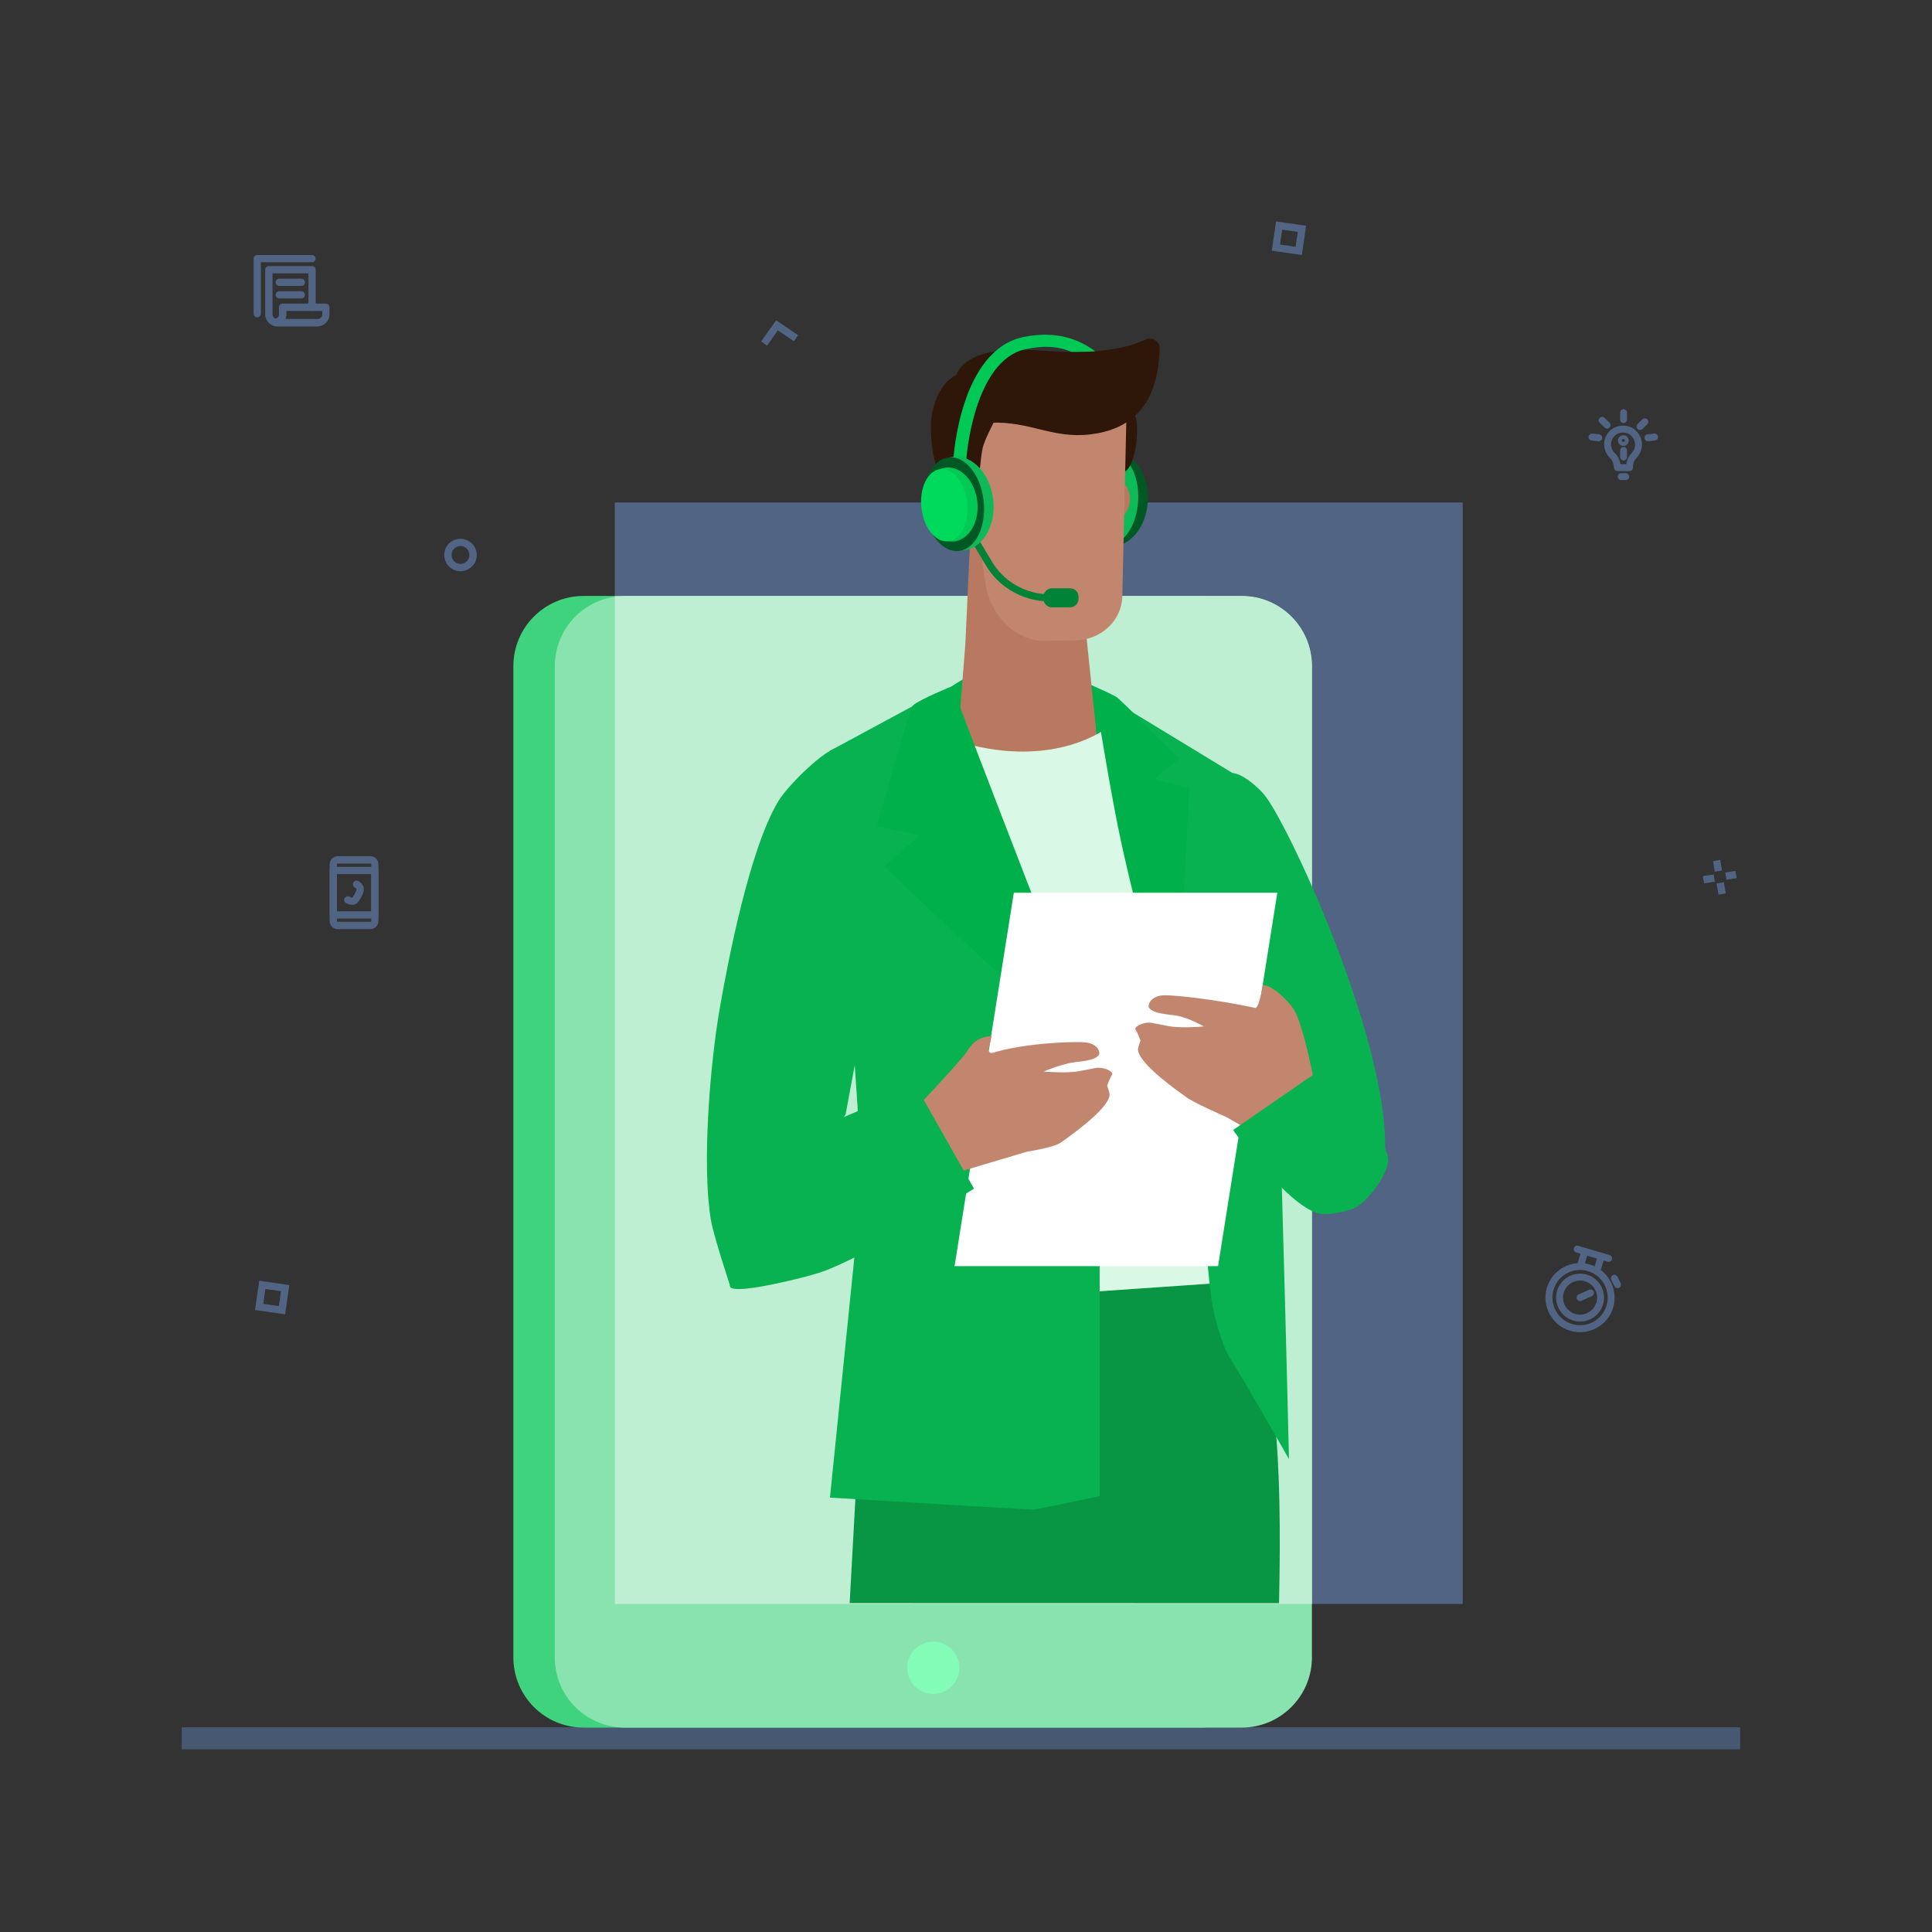 <?xml version="1.0" encoding="utf-8"?>
<!-- Generator: Adobe Illustrator 27.6.1, SVG Export Plug-In . SVG Version: 6.00 Build 0)  -->
<svg version="1.1"
	 id="svg2" xmlns:inkscape="http://www.inkscape.org/namespaces/inkscape" xmlns:svg="http://www.w3.org/2000/svg" xmlns:sodipodi="http://sodipodi.sourceforge.net/DTD/sodipodi-0.dtd"
	 xmlns="http://www.w3.org/2000/svg" xmlns:xlink="http://www.w3.org/1999/xlink" x="0px" y="0px" viewBox="0 0 256 256"
	 style="enable-background:new 0 0 256 256;" xml:space="preserve">
<rect x="0" y="0" width="256" height="256" fill="#333333" stroke="none"/>
<style type="text/css">
	.st0{fill:#475972;}
	.st1{fill:#516484;}
	.st2{fill:#40D37D;}
	.st3{fill:#89E3AF;}
	.st4{fill:#82FCB6;}
	.st5{fill:#AAE9C5;}
	.st6{fill:#BFEFD3;}
	.st7{fill:#005925;}
	.st8{fill:#0EB958;}
	.st9{fill:#2E1709;}
	.st10{fill:#00B04A;}
	.st11{fill:#089644;}
	.st12{fill:#B97860;}
	.st13{fill:#C2866E;}
	.st14{fill:#D9F8E6;}
	.st15{fill:#09B250;}
	.st16{fill:#00CA55;}
	.st17{fill:#008237;}
	.st18{fill:#00DA5C;}
	.st19{fill:#FFFFFF;}
</style>
<g id="SVGRepo_bgCarrier">
</g>
<g id="SVGRepo_tracerCarrier">
</g>
<g id="SVGRepo_iconCarrier">
	<g id="g8" transform="matrix(1.333,0,0,-1.333,0,1333.333)">
		<g id="g10" transform="scale(0.1)">
			<path id="path12" class="st0" d="M1729.8,8285.5H180.6v-21.9h1549.2V8285.5"/>
			<path id="path14" class="st1" d="M762.5,9658.9l-5.9,4.2l14.9,21l21.9-14.8l-4.1-6l-16.1,10.8L762.5,9658.9"/>
			<path id="path16" class="st2" d="M580.1,8285.2h613c38.6,0,69.8,31.3,69.8,69.8v985.3c0,38.6-31.3,69.8-69.8,69.8h-613
				c-38.6,0-69.8-31.3-69.8-69.8V8355C510.3,8316.4,541.5,8285.2,580.1,8285.2"/>
			<path id="path18" class="st3" d="M621.3,8285.2h613c38.6,0,69.8,31.3,69.8,69.8v985.3c0,38.6-31.3,69.8-69.8,69.8h-613
				c-38.6,0-69.8-31.3-69.8-69.8V8355C551.4,8316.4,582.7,8285.2,621.3,8285.2"/>
			<path id="path20" class="st4" d="M901.7,8344.6c0-14.4,11.7-26,26-26c14.4,0,26,11.7,26,26c0,14.4-11.7,26-26,26
				C913.4,8370.7,901.7,8359,901.7,8344.6"/>
			<path id="path22" class="st1" d="M1454.1,8408.1h-150v932.2c0,38.6-31.3,69.8-69.8,69.8h-41.2l0,0h-582v92.9h842.9V8408.1"/>
			<path id="path24" class="st5" d="M611.2,9409.3v0.7h582l0,0H621.3C617.8,9410.1,614.5,9409.8,611.2,9409.3"/>
			<path id="path26" class="st6" d="M1304.1,8408.1H611.2v1001.3c3.3,0.5,6.7,0.7,10.1,0.7h571.9h41.2c38.6,0,69.8-31.3,69.8-69.8
				V8408.1"/>
			<path id="path28" class="st7" d="M1141,9504.2c1.4,25.8-12.9,47.6-32,48.6c-19.1,1-35.7-19-37.2-44.8
				c-1.4-25.8,12.9-47.6,32-48.6C1122.9,9458.4,1139.6,9478.4,1141,9504.2"/>
			<path id="path30" class="st8" d="M1131.4,9504.8c1.4,25.8-10.8,47.4-27.2,48.4c-16.5,0.9-31-19.3-32.4-45.1
				c-1.4-25.8,10.8-47.4,27.2-48.4C1115.5,9458.8,1130,9479,1131.4,9504.8"/>
			<path id="path32" class="st9" d="M1130.2,9570c-0.9-20.3-7.5-37.5-14.9-37.1c-7.9,0.4-18.8,18.4-17.9,38.6
				c0.9,20.3,5.9,27.4,17.6,26.9C1126.7,9597.8,1131.1,9590.2,1130.2,9570"/>
			<path id="path34" class="st10" d="M912.2,9277.9c0,26.2,60.1,66.2,97.6,66.2c52.5,0,103.2-31.2,103.2-67.7s-50.7-64.7-103.2-64.7
				C957.3,9211.7,912.2,9241.3,912.2,9277.9"/>
			<path id="path36" class="st11" d="M1267,8592c-4.8,42.5-44.9,165.1-44.9,165.1H925.4l-65.4-67.3L844.6,8409l426.8-0.1
				C1273,8478.3,1272.3,8544,1267,8592"/>
			<path id="path38" class="st12" d="M1093,9243.8l-142.8-0.2l9.4,118.8l6.2,134.2l113.3-118.5L1093,9243.8"/>
			<path id="path40" class="st12" d="M1123.2,9506.8c0.2-12.1-8.2-22-18.7-22.2c-10.5-0.2-19.3,9.5-19.5,21.5
				c-0.2,12.1,8.2,22,18.7,22.2C1114.3,9528.6,1123,9518.9,1123.2,9506.8"/>
			<path id="path42" class="st13" d="M1069.5,9366c-7.8-0.1-20.9-0.4-31.3-0.6c-25.1-0.4-53,21.6-58.6,56.9
				c-2.8,17.7-7.6,56.1-7.6,56.1l-11.6,137.4l160,2.8l-4.8-209.3C1114.9,9385.6,1094.6,9366.5,1069.5,9366"/>
			<path id="path44" class="st9" d="M1083.9,9570.7c-37.4-4.5-60.1,13.2-99.2,11.6c-25.7-1-40.3,22.1-36.6,40.2
				c8.1,39.6,72.1,32.3,96.5,30.9c58.7-3.4,81.3,6.1,94.6,11.7c6.5,2.7,13.7-2,13.5-8.9C1151.3,9597.3,1122.2,9575.3,1083.9,9570.7"
				/>
			<path id="path46" class="st9" d="M977.5,9559.7c-4.1-12.2-2.4-47.4-13.9-49.7c-11.5-2.3-38.3,8.6-38.3,69.6
				c0,22.3,15.1,59.7,41.9,49.5C1014.3,9611.2,987.6,9589.6,977.5,9559.7"/>
			<path id="path48" class="st14" d="M1098.7,9277.9c0,0-47.4-36.8-132.1-16.3l44.2-291.7l-9.6-241.6l3-15.5l229.1,15.8l-89.2,345.3
				L1098.7,9277.9"/>
			<path id="path50" class="st15" d="M824.9,9256.1l84.8,45.8l43.2-15.7l140.2-345.9v-424.9c0,0-62-13.5-66.1-13.5
				c-4,0-202,11.9-202,11.9l32.2,316.9l-17.5,262.2L824.9,9256.1"/>
			<path id="path52" class="st15" d="M1090.1,9316.2l60.9-295.6l51.5-172.5l9.3,197l12.7,189.4L1090.1,9316.2"/>
			<path id="path54" class="st15" d="M1224.5,9234.4c21.7-6.6,30-53.7,36.5-99c8.1-57.2,20.3-583.3,20.3-583.3
				s-46.8,82.3-58.8,100.7c-8.1,12.3-16.5,44.4-18.5,59.9C1187.1,8842.2,1182.2,9247.2,1224.5,9234.4"/>
			<path id="path56" class="st12" d="M973.2,9519.5c-2.8,0.7-5.7,0.9-8.7,0.5c-13.1-1.4-22.7-12.3-21.4-24.4
				c1.3-12,13.1-20.6,26.2-19.1c3,0.3,5.7,1.2,8.2,2.4L973.2,9519.5"/>
			<path id="path58" class="st10" d="M902.5,9288.5c-6-19.9-31-107.2-31-107.2l42.3-9.2l-34.9-31.2l214.2-200.7
				c0,0-143.4,368.3-146.3,380.3c0,0-31.2-12.6-38.8-18.8C906,9300.2,904,9293.6,902.5,9288.5"/>
			<path id="path60" class="st10" d="M1172.5,9248.5l-25.3-20.4l34.9-9.2l-12.7-260c0,0-30.5,98.2-52.4,195.1
				c-16.2,71.8-26,150.9-32,167.4c0,0,18.6-8,25.1-12C1114.2,9306.7,1172.5,9248.5,1172.5,9248.5"/>
			<path id="path62" class="st16" d="M1088.5,9653.4c-14.4,10.8-37.2,21.1-71.2,14.1c-62.2-12.9-69.4-117.4-69.6-121.8l12.8-0.6
				c0,1,6.9,99.5,59.5,110.4c19.8,4.1,33.3,2.2,45-2.7C1065.4,9652.6,1089.1,9652.9,1088.5,9653.4"/>
			<path id="path64" class="st17" d="M1063.8,9417.7h-18.1c-3.7,0-6.8-2.4-7.9-5.7c-21.1,1.7-40.5,13.5-51.5,31.8l-14.2,23.7
				l-6.1-3.6l14.2-23.7c12.2-20.4,33.9-33.5,57.4-35.3c1-3.5,4.2-6.1,8-6.1h18.1c4.6,0,8.4,3.8,8.4,8.4v2.2
				C1072.1,9414,1068.4,9417.7,1063.8,9417.7"/>
			<path id="path66" class="st8" d="M987.3,9505.6c2.8-25.7-10.4-48.2-29.4-50.2c-19-2.1-36.7,17.1-39.5,42.8s10.4,48.2,29.4,50.2
				C966.9,9550.5,984.5,9531.3,987.3,9505.6"/>
			<path id="path68" class="st7" d="M977.8,9504.5c2.8-25.7-8.3-48-24.7-49.7c-16.4-1.8-31.9,17.6-34.7,43.3
				c-2.8,25.7,8.3,48,24.7,49.7C959.5,9549.6,975,9530.2,977.8,9504.5"/>
			<path id="path70" class="st16" d="M971.5,9503.9c2.2-20.3-8.2-38-23.2-39.6c-15-1.6-29,13.5-31.1,33.8
				c-2.2,20.3,8.2,38,23.2,39.6C955.3,9539.3,969.3,9524.1,971.5,9503.9"/>
			<path id="path72" class="st18" d="M961.4,9502.8c2.1-19.8-6.3-36.9-18.9-38.3c-12.6-1.4-24.5,13.6-26.6,33.4
				c-2.1,19.8,6.3,36.9,18.9,38.3C947.3,9537.6,959.2,9522.6,961.4,9502.8"/>
			<path id="path74" class="st15" d="M1217.9,9044.5c0,0-2.7,182.9,2,187.6c7.5,7.3,27.1-8.5,36.1-18.7
				c24.8-28.1,143.3-284.6,117.1-382c-4-14.9-47.7-31.3-47.7-31.3s-63.8,63.4-66.3,69.1c-16.3,37.6-36.4,159.2-36.4,159.2
				C1219.6,9033.1,1217.9,9038.7,1217.9,9044.5"/>
			<path id="path76" class="st15" d="M868.1,9043.4c0,0-24.9,211.4-31,215.6c-9.7,6.5-53.2-35.9-63.4-52.9
				c-28.3-46.8-49.7-157-58.1-205.1c-10.1-57.9-18-158.1-8.9-211.4c2.8-16.4,19.6-66.9,19.6-66.9l114.3,172.1L868.1,9043.4"/>
			<path id="path78" class="st19" d="M948.9,8743.9h261.9l58.9,371.2h-261.9L948.9,8743.9"/>
			<path id="path80" class="st13" d="M1267.5,8864.4l-48.5,27.7c0,0-32.7,14.4-39.7,19.7c-5.3,4-46.8,32.2-48.1,47.1
				c-0.2,1.9,2.5,9.3,2.5,9.3s-3.2,8.5-4.9,10.8c-1.8,2.3,6.2,7.8,15.7,6.8c0.6-0.1,8-1.5,16.6-3.2c13-2.6,35.5-0.4,35.5-0.4
				s-14.7,8.6-27.5,10.8c-6.8,1.2-22.4,1.5-26.9,7.7c-1.3,1.7,0,9.9,11.2,12.1c9.8,1.9,61.9-5,94.2-12.2c4-0.9,7.7,22.7,7.7,22.7
				c9.9,0,25.5-16.3,30.2-23.3c10.7-15.5,22.1-79.9,22.1-79.9L1267.5,8864.4"/>
			<path id="path82" class="st15" d="M1225.7,8879.2l84.1,58c0,0,69.9-60,70.1-88.1c0.1-12.4-17.9-37.7-30.3-45.6
				c-8.3-5.3-29.9-9.5-38.9-7.2C1279,8804.4,1225.7,8879.2,1225.7,8879.2"/>
			<path id="path84" class="st13" d="M941.1,8833.9l79.8,23.8c0,0,27,4.1,34,9.3c5.3,4,46.8,32.2,48.1,47.1c0.2,1.9-2.5,9.3-2.5,9.3
				s3.2,8.5,4.9,10.8c1.8,2.3-6.2,7.8-15.7,6.8c-0.6-0.1-8-1.5-16.6-3.2c-13-2.6-35.5-0.4-35.5-0.4s15.1,6.5,27.9,8.8
				c6.8,1.2,22.4,1.5,26.9,7.7c1.3,1.7,0,9.9-11.2,12.1c-9.8,1.9-63-0.2-94.5-10.1c-2.3-0.7-4.5,1.3-4,3.7l3,13
				c-18.1-1-22-12.5-27.2-19c-11.8-14.7-57.2-62.6-57.2-62.6L941.1,8833.9"/>
			<path id="path86" class="st15" d="M968.2,8820.9l-57.6,101.7l-71.8-30.5l-86.7-90.5c0,0-32.1-73.1-25.8-78.9
				c7.3-6.7,72.6,9.7,87.3,14.4C858.4,8751.3,968.2,8820.9,968.2,8820.9"/>
			<path id="path88" class="st1" d="M1578.4,8739c-14.5,4.3-29.9-4.1-34.1-18.6c-4.3-14.5,4.1-29.9,18.6-34.1
				c14.5-4.3,29.9,4.1,34.1,18.6C1601.3,8719.4,1592.9,8734.7,1578.4,8739z M1560.9,8679.6c-18.2,5.4-28.6,24.5-23.3,42.7
				c5.4,18.2,24.5,28.6,42.7,23.3c18.2-5.4,28.6-24.5,23.3-42.7C1598.3,8684.7,1579.1,8674.3,1560.9,8679.6"/>
			<path id="path90" class="st1" d="M1575.4,8728.9c-9,2.6-18.4-2.5-21-11.5c-2.6-9,2.5-18.4,11.5-21c9-2.6,18.4,2.5,21,11.5
				C1589.5,8716.8,1584.4,8726.2,1575.4,8728.9z M1563.9,8689.8c-12.6,3.7-19.8,17-16.1,29.6c3.7,12.6,17,19.8,29.6,16.1
				c12.6-3.7,19.8-17,16.1-29.6C1589.8,8693.3,1576.5,8686.1,1563.9,8689.8"/>
			<path id="path92" class="st1" d="M1586.6,8736.6c-1.8,0.5-2.9,2.4-2.3,4.3l4.1,13.8c0.5,1.8,2.4,2.9,4.3,2.3
				c1.8-0.5,2.9-2.4,2.3-4.3l-4.1-13.8C1590.3,8737.1,1588.4,8736.1,1586.6,8736.6"/>
			<path id="path94" class="st1" d="M1570.2,8741.4c-1.8,0.5-2.9,2.5-2.3,4.3l4.1,13.8c0.5,1.8,2.4,2.9,4.3,2.3
				c1.8-0.5,2.9-2.5,2.3-4.3l-4.1-13.8C1573.9,8741.9,1572,8740.9,1570.2,8741.4"/>
			<path id="path96" class="st1" d="M1598,8748.3l-31.2,9.2c-1.8,0.5-2.9,2.4-2.3,4.3c0.5,1.8,2.4,2.9,4.3,2.3l31.2-9.2
				c1.8-0.5,2.9-2.5,2.3-4.3C1601.8,8748.8,1599.9,8747.7,1598,8748.3"/>
			<path id="path98" class="st1" d="M1606.9,8722.2c-0.9,0.3-1.7,0.9-2.1,1.8l-3.2,6.4c-0.8,1.7-0.1,3.8,1.6,4.6
				c1.7,0.8,3.8,0.1,4.6-1.6l3.2-6.4c0.8-1.7,0.1-3.8-1.6-4.6C1608.5,8722,1607.7,8722,1606.9,8722.2"/>
			<path id="path100" class="st1" d="M1569.7,8709.3c-0.9,0.3-1.7,0.9-2.2,1.9c-0.8,1.7,0,3.8,1.7,4.6l10.3,4.6
				c1.7,0.8,3.8,0,4.6-1.7c0.8-1.7,0-3.8-1.7-4.6l-10.3-4.6C1571.3,8709.1,1570.4,8709.1,1569.7,8709.3"/>
			<path id="path102" class="st1" d="M1610.8,9541.1h5.8c0.4,2.9,1.6,7,4.6,10.2l0.1,0.1c1.1,1.1,4.6,5,4,10.1
				c-0.8,6.6-5.6,11-12.1,11c-6.5,0-11.8-5.2-11.8-11.5c0-3.4,1.4-6.7,3.6-8.7C1608.7,9549.1,1610.2,9544.3,1610.8,9541.1
				L1610.8,9541.1z M1619.8,9534.2h-12c-1.8,0-3.3,1.4-3.4,3.3c-0.1,1.8-1,7.1-3.9,9.7c-3.7,3.3-5.9,8.5-5.9,13.8
				c0,10.2,8.4,18.4,18.6,18.4c10,0,17.7-7,18.9-17.1c0.9-8.1-4.3-14.1-6-15.7c-2.5-2.6-3-7.3-2.9-8.8c0-0.9-0.3-1.8-1-2.5
				C1621.6,9534.6,1620.7,9534.2,1619.8,9534.2"/>
			<path id="path104" class="st1" d="M1616.1,9525.3h-4.6c-1.9,0-3.4,1.5-3.4,3.4c0,1.9,1.5,3.4,3.4,3.4h4.6c1.9,0,3.4-1.5,3.4-3.4
				C1619.5,9526.9,1618,9525.3,1616.1,9525.3"/>
			<path id="path106" class="st1" d="M1613.9,9544.8c-1.9,0-3.4,1.5-3.4,3.4v6.6c0,1.9,1.5,3.4,3.4,3.4s3.4-1.5,3.4-3.4v-6.6
				C1617.3,9546.4,1615.8,9544.8,1613.9,9544.8"/>
			<path id="path108" class="st1" d="M1613.7,9566.2c-0.8,0-1.5-0.7-1.5-1.5s0.7-1.5,1.5-1.5c0.8,0,1.5,0.7,1.5,1.5
				S1614.5,9566.2,1613.7,9566.2z M1613.7,9559.3c-3,0-5.4,2.4-5.4,5.3c0,2.9,2.4,5.3,5.4,5.3c3,0,5.4-2.4,5.4-5.3
				C1619.1,9561.7,1616.7,9559.3,1613.7,9559.3"/>
			<path id="path110" class="st1" d="M1597.4,9576.5c-0.9,0-1.7,0.3-2.4,1l-4.8,4.7c-1.4,1.3-1.4,3.5,0,4.9c1.3,1.4,3.5,1.4,4.9,0
				l4.8-4.7c1.4-1.3,1.4-3.5,0-4.9C1599.2,9576.8,1598.3,9576.5,1597.4,9576.5"/>
			<path id="path112" class="st1" d="M1630.2,9575.1c-0.9,0-1.8,0.3-2.4,1c-1.3,1.4-1.3,3.5,0,4.9l4.8,4.7c1.4,1.3,3.5,1.3,4.9,0
				c1.3-1.4,1.3-3.5,0-4.9l-4.8-4.7C1632,9575.4,1631.1,9575.1,1630.2,9575.1"/>
			<path id="path114" class="st1" d="M1638.1,9563.9c-1.7,0-3.2,1.3-3.4,3.1c-0.2,1.9,1.2,3.6,3.1,3.8l6.6,0.7
				c1.9,0.2,3.6-1.2,3.8-3.1c0.2-1.9-1.2-3.6-3.1-3.8l-6.6-0.7L1638.1,9563.9"/>
			<path id="path116" class="st1" d="M1589.2,9563.9l-0.4,0l-6.6,0.7c-1.9,0.2-3.3,1.9-3.1,3.8c0.2,1.9,1.9,3.3,3.8,3.1l6.6-0.7
				c1.9-0.2,3.3-1.9,3.1-3.8C1592.5,9565.2,1591,9563.9,1589.2,9563.9"/>
			<path id="path118" class="st1" d="M1613.9,9582c-1.9,0-3.4,1.5-3.4,3.4v6.9c0,1.9,1.5,3.4,3.4,3.4s3.4-1.5,3.4-3.4v-6.9
				C1617.3,9583.6,1615.8,9582,1613.9,9582"/>
			<path id="path120" class="st1" d="M315,9678.1h-39.4c-6.6,0-12,5.4-12,12v44.3c0,2,1.6,3.6,3.6,3.6h43c2,0,3.6-1.6,3.6-3.6V9697
				c0-2-1.6-3.6-3.6-3.6s-3.6,1.6-3.6,3.6v33.8h-35.7v-40.7c0-2.6,2.1-4.8,4.8-4.8H315c2,0,3.6-1.6,3.6-3.6
				C318.6,9679.8,317,9678.1,315,9678.1"/>
			<path id="path122" class="st1" d="M283.7,9685.4h31.9c2.6,0,4.8,2.1,4.8,4.8v3.2h-35.7v-3.2
				C284.7,9688.4,284.3,9686.8,283.7,9685.4z M315.6,9678.1h-40.1c-0.7,0-1.3,0.1-2.1,0.2c-1.7,0.3-3,1.8-3,3.6s1.3,3.3,3,3.6
				c2.3,0.4,3.9,2.4,3.9,4.7v6.9c0,2,1.6,3.6,3.6,3.6h43c2,0,3.6-1.6,3.6-3.6v-6.9C327.6,9683.5,322.3,9678.1,315.6,9678.1"/>
			<path id="path124" class="st1" d="M299.5,9718.3h-21.9c-2,0-3.6,1.6-3.6,3.6c0,2,1.6,3.6,3.6,3.6h21.9c2,0,3.6-1.6,3.6-3.6
				C303.1,9719.9,301.5,9718.3,299.5,9718.3"/>
			<path id="path126" class="st1" d="M299.5,9705.8h-21.9c-2,0-3.6,1.6-3.6,3.6c0,2,1.6,3.6,3.6,3.6h21.9c2,0,3.6-1.6,3.6-3.6
				C303.1,9707.5,301.5,9705.8,299.5,9705.8"/>
			<path id="path128" class="st1" d="M255.7,9687.1c-2,0-3.6,1.6-3.6,3.6v54.7c0,2,1.6,3.6,3.6,3.6h54.4c2,0,3.6-1.6,3.6-3.6
				c0-2-1.6-3.6-3.6-3.6h-50.8v-51.1C259.3,9688.8,257.7,9687.1,255.7,9687.1"/>
			<path id="path130" class="st1" d="M335.8,9144.1c-0.5,0-0.9-0.4-0.9-0.8V9087c0-0.5,0.4-0.8,0.9-0.8h32.3c0.5,0,0.9,0.4,0.9,0.8
				v56.3c0,0.5-0.4,0.8-0.9,0.8H335.8z M368.1,9078.9h-32.3c-4.5,0-8.1,3.6-8.1,8.1v56.3c0,4.5,3.7,8.1,8.1,8.1h32.3
				c4.5,0,8.1-3.6,8.1-8.1V9087C376.2,9082.5,372.6,9078.9,368.1,9078.9"/>
			<path id="path132" class="st1" d="M334.9,9096.6H369v37h-34.1V9096.6z M372.6,9089.4h-41.3c-2,0-3.6,1.6-3.6,3.6v44.2
				c0,2,1.6,3.6,3.6,3.6h41.3c2,0,3.6-1.6,3.6-3.6V9093C376.2,9091,374.6,9089.4,372.6,9089.4"/>
			<path id="path134" class="st1" d="M350,9103.1c-1.7,0-3.7,0.5-6,1.7c-1.7,1-2.4,3.2-1.4,4.9c1,1.7,3.2,2.4,4.9,1.4
				c1.2-0.7,2.4-1,2.6-1c2.1,2.8,4.3,6.8,4.3,8.5c-0.1,0.4-1.1,1.4-1.8,1.8c-1.7,1-2.3,3.3-1.2,5c1,1.7,3.3,2.3,5,1.2
				c0.9-0.5,5.3-3.5,5.3-8c0-5.1-5-11.8-6-13.1l-0.2-0.2C354.6,9104.2,352.7,9103.1,350,9103.1"/>
			<path id="path136" class="st1" d="M457.8,9459.7c-1.6,0-3.3-0.5-4.7-1.3c-2-1.3-3.4-3.2-4-5.5c-1.1-4.8,1.9-9.6,6.6-10.7
				c4.8-1.1,9.6,1.9,10.7,6.6c1.1,4.8-1.9,9.6-6.6,10.7C459.2,9459.6,458.5,9459.7,457.8,9459.7L457.8,9459.7z M457.8,9434.7
				c-1.2,0-2.4,0.1-3.7,0.4c-8.7,2-14.1,10.7-12.1,19.4c1,4.2,3.5,7.8,7.2,10c3.7,2.3,8,3,12.2,2c8.7-2,14.1-10.7,12.1-19.4
				C471.8,9439.7,465.2,9434.7,457.8,9434.7"/>
			<path id="path138" class="st1" d="M1693.9,9124.4l-1.2,7.2l10.7,1.7l1.2-7.2L1693.9,9124.4"/>
			<path id="path140" class="st1" d="M1704.5,9136l-1.7,10.5l7.2,1.2l1.7-10.5L1704.5,9136"/>
			<path id="path142" class="st1" d="M1716.2,9128l-1.2,7.2l10.1,1.6l1.2-7.2L1716.2,9128"/>
			<path id="path144" class="st1" d="M1708.2,9113.2l-1.8,11.1l7.2,1.2l1.8-11.1L1708.2,9113.2"/>
			<path id="path146" class="st1" d="M1272.4,9759.4l15.5-2.2l2.1,14.8l-15.5,2.2L1272.4,9759.4z M1294.1,9749l-29.9,4.3l4.2,29.1
				l29.9-4.3L1294.1,9749"/>
			<path id="path148" class="st1" d="M261.7,8706.4l15.5-2.2l2.1,14.8l-15.5,2.2L261.7,8706.4z M283.4,8696l-29.9,4.3l4.2,29.1
				l29.9-4.3L283.4,8696"/>
		</g>
	</g>
</g>
</svg>
